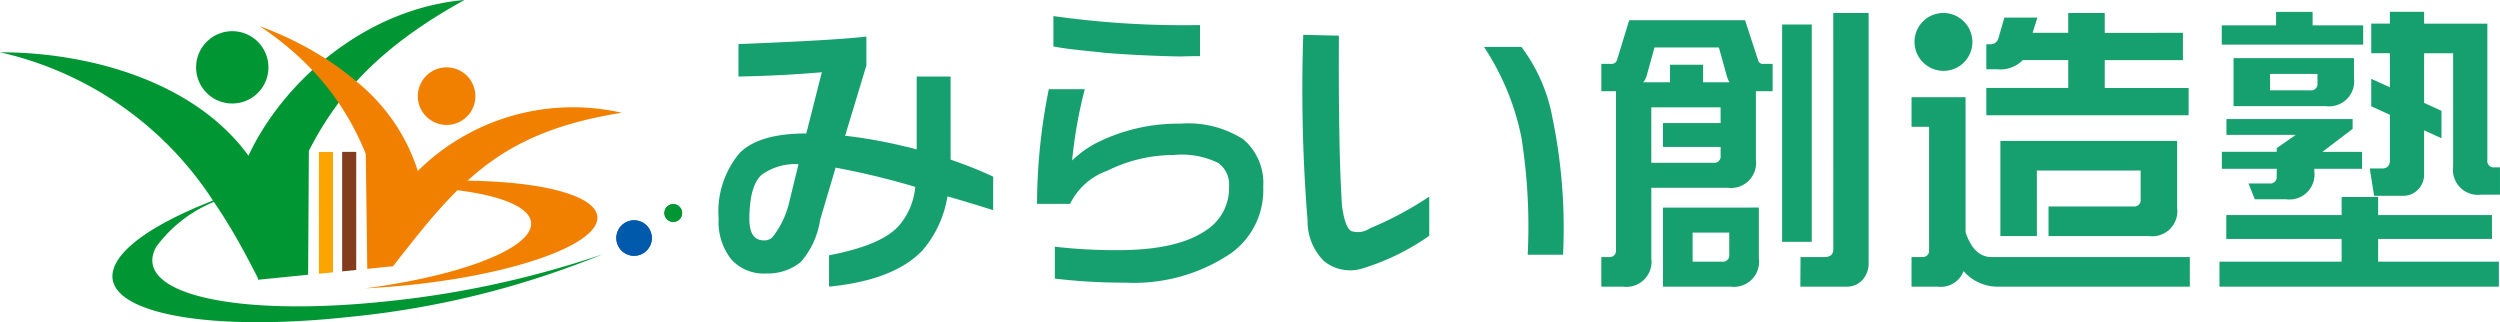<svg xmlns="http://www.w3.org/2000/svg" width="166.9" height="21.511" viewBox="0 0 166.9 21.511"><g transform="translate(0 0)"><g transform="translate(47.976 0.791)"><path d="M747.92,420.918h-2.264v4.874a6.136,6.136,0,0,0-.729-.192,32.831,32.831,0,0,0-4.049-.729l1.4-4.625a.057.057,0,0,1,.019-.038v-1.957q-2.149.25-8.539.5v2.168q2.955-.057,5.565-.287l-1.036,4.087q-3.128,0-4.433,1.286a6.058,6.058,0,0,0-1.42,4.395,4.034,4.034,0,0,0,.845,2.725,2.912,2.912,0,0,0,2.341.941,3.477,3.477,0,0,0,2.3-.768,5.467,5.467,0,0,0,1.286-2.8L740.244,427a51.767,51.767,0,0,1,5.316,1.285,4.587,4.587,0,0,1-1.056,2.552q-1.151,1.344-4.7,2.015v2.092q4.336-.422,6.237-2.418a7.288,7.288,0,0,0,1.67-3.608q1.4.4,3.051.921V427.6a27.97,27.97,0,0,0-2.84-1.132Zm-10.8,8.5a5.968,5.968,0,0,1-1.075,2.207.731.731,0,0,1-.6.23q-.941,0-.959-1.381,0-2.3.844-3.013a3.82,3.82,0,0,1,2.437-.691Z" transform="translate(-732.434 -416.6)" fill="#16a070"/><path d="M789.306,428.713a6.832,6.832,0,0,0-4.2-1.036,12.13,12.13,0,0,0-5.392,1.19,6.916,6.916,0,0,0-1.823,1.266,30.909,30.909,0,0,1,.844-4.759h-2.4a39.119,39.119,0,0,0-.787,7.657h2.207a4.377,4.377,0,0,1,2.475-2.207,9.984,9.984,0,0,1,4.452-1.056,5.533,5.533,0,0,1,2.975.537,1.782,1.782,0,0,1,.71,1.592,3.332,3.332,0,0,1-1.535,2.9q-1.919,1.325-5.872,1.324a35.338,35.338,0,0,1-4.222-.23v2.13a39.136,39.136,0,0,0,4.7.269,11.568,11.568,0,0,0,7.081-1.977,5.189,5.189,0,0,0,2.13-4.433A3.814,3.814,0,0,0,789.306,428.713Z" transform="translate(-754.292 -420.212)" fill="#16a070"/><path d="M816,430.932a1.432,1.432,0,0,1-1.228.192q-.423-.192-.634-1.651-.249-3.646-.211-11.4l-2.38-.058a109.786,109.786,0,0,0,.288,12.4,3.76,3.76,0,0,0,1.094,2.706,2.777,2.777,0,0,0,2.667.46,15.686,15.686,0,0,0,4.362-2.148v-2.618A22.584,22.584,0,0,1,816,430.932Z" transform="translate(-772.518 -416.482)" fill="#16a070"/><path d="M945.42,415.805h-3.377v-.9h-2.437v.9h-3.627v1.286h9.441Z" transform="translate(-835.63 -414.903)" fill="#16a070"/><path d="M780.99,417.905l-.026.01c1.686.145,3.535.229,5.272.265.422-.016.856-.026,1.317-.026v-2.073a61.975,61.975,0,0,1-9.787-.6v2.029c.311.056.636.108.984.157C779.486,417.755,780.229,417.834,780.99,417.905Z" transform="translate(-755.417 -415.199)" fill="#16a070"/><path d="M860.314,441.411v5.277h4.518a1.673,1.673,0,0,0,1.881-1.88v-3.4Zm4.423,3.128a.424.424,0,0,1-.48.48h-1.967V443.08h2.446Z" transform="translate(-797.268 -428.342)" fill="#16a070"/><path d="M939.644,433.241a.424.424,0,0,1-.48.48h-1.4l.422,1.056h2.092a1.672,1.672,0,0,0,1.88-1.88v-.154h3.186V431.61H942.7l2.015-1.535v-.653h-8.424v1.055h4.625l-1.266.883v.249h-3.665v1.132h3.665Z" transform="translate(-835.63 -422.264)" fill="#16a070"/><path d="M937.574,424.375h6.16a1.673,1.673,0,0,0,1.881-1.881V421.17h-8.041Zm2.437-2.15h3.166v.614a.424.424,0,0,1-.48.48h-2.686Z" transform="translate(-836.439 -418.08)" fill="#16a070"/><path d="M917.6,420.067H912v-1.861h5.22v-1.823H912v-1.324H909.56v1.324h-2.38l.326-1.017H905.3l-.4,1.381a.539.539,0,0,1-.557.4h-.249v1.669h.71a2.112,2.112,0,0,0,1.727-.614h3.032v1.861h-5.469v1.823H917.6Z" transform="translate(-819.463 -414.982)" fill="#16a070"/><path d="M908.436,434.357h6.928v1.919a.424.424,0,0,1-.48.48h-5.67v1.977h6.706a1.673,1.673,0,0,0,1.88-1.881v-4.471H906v6.352h2.437Z" transform="translate(-820.431 -423.764)" fill="#16a070"/><path d="M895.194,418.562l.038.028a1.927,1.927,0,0,0,2.4-3,1.879,1.879,0,0,0-.174-.146,1.927,1.927,0,1,0-2.263,3.119Z" transform="translate(-814.538 -414.982)" fill="#16a070"/><path d="M838.57,419.652h-2.495a17.081,17.081,0,0,1,2.495,6.026,38.034,38.034,0,0,1,.422,7.849h2.36a36.4,36.4,0,0,0-.71-9.154A11.163,11.163,0,0,0,838.57,419.652Z" transform="translate(-784.979 -417.311)" fill="#16a070"/><path d="M946.26,442.773h7.6V441.18h-7.6v-1.209h-2.437v1.209h-7.7v1.593h7.7v1.516h-8.156v1.67H954.32v-1.67h-8.06Z" transform="translate(-835.472 -427.612)" fill="#16a070"/><path d="M862.422,418.68l-.863-2.648h-7.734l-.806,2.629a.383.383,0,0,1-.422.288h-.634v1.823h.979v10.593a.424.424,0,0,1-.48.48h-.5v1.976h1.459a1.673,1.673,0,0,0,1.88-1.88V427.22h5.1a1.672,1.672,0,0,0,1.881-1.88v-4.567H863.4v-1.823h-.614A.327.327,0,0,1,862.422,418.68Zm-2.495,4.222H856.08v1.593h3.847v.576a.424.424,0,0,1-.48.48H855.3v-3.7h4.625Zm-1.17-2.725v-1.17h-2.207v1.17h-1.785a1.4,1.4,0,0,0,.211-.384l.537-1.938h4.3l.537,1.938a1.683,1.683,0,0,0,.173.384Z" transform="translate(-793.035 -415.475)" fill="#16a070"/><path d="M897.579,435.483v-9.02h-3.608v1.976h1.17v8.214a.424.424,0,0,1-.48.48h-.691v1.976H895.7a1.629,1.629,0,0,0,1.746-1.036,3.018,3.018,0,0,0,2.13,1.036h12.973v-1.976H899.229Q898.116,437.076,897.579,435.483Z" transform="translate(-814.333 -420.764)" fill="#16a070"/><path d="M881.113,430.814a.621.621,0,0,1-.115.384.641.641,0,0,1-.422.153h-1.651l-.012,1.976h3.1a1.37,1.37,0,0,0,1.075-.48,1.654,1.654,0,0,0,.384-.979V415.059h-2.361Z" transform="translate(-806.698 -414.982)" fill="#16a070"/><path d="M963.874,424.8V415.69h-4.222V414.9h-2.284v.787h-1.247v1.977h1.247v2.277l-1.247-.567v1.834l1.247.567v3.083a.566.566,0,0,1-.115.347.532.532,0,0,1-.384.154h-.844l.287,1.823h1.958a1.331,1.331,0,0,0,1.017-.46,1.383,1.383,0,0,0,.364-.921v-2.987l1.161.528V421.51l-1.161-.528v-3.315h1.938v7.561a1.672,1.672,0,0,0,1.88,1.88h1.247v-1.823h-.364A.424.424,0,0,1,963.874,424.8Z" transform="translate(-845.794 -414.903)" fill="#16a070"/><rect width="1.977" height="14.508" transform="translate(70.999 0.845)" fill="#16a070"/></g><path d="M719.363,445.428a1.184,1.184,0,1,0-.711-1.516A1.184,1.184,0,0,0,719.363,445.428Z" transform="translate(-677.434 -428.422)" fill="#0057aa"/><path d="M725.48,442.094a.592.592,0,1,0-.356-.758A.592.592,0,0,0,725.48,442.094Z" transform="translate(-680.734 -427.315)" fill="#009633"/><path d="M649.34,426.69c-3.313,1.289-5.69,2.747-6.456,4.143-1.715,3.123,5.271,4.743,15.6,3.618a59.984,59.984,0,0,0,16.887-4.185,65.126,65.126,0,0,1-14.221,3.127c-10.332,1.126-17.318-.495-15.6-3.618a9.033,9.033,0,0,1,3.85-3q.667.981,1.27,2.01c.569.967,1.1,1.962,1.612,2.975l.058.124.006.09,3.345-.335.049-8.271c1.987-3.889,4.807-6.984,10.391-10.073-6.773.61-12.2,5.614-14.424,10.4-3.513-4.862-10.452-6.907-16.588-6.907A22.98,22.98,0,0,1,649.34,426.69Z" transform="translate(-635.12 -413.298)" fill="#009633"/><path d="M678.306,442l.94-.094v-8.04h-.94Z" transform="translate(-657.015 -423.723)" fill="#fca400"/><path d="M664.09,422.348a2.414,2.414,0,1,0-2.415-2.414A2.414,2.414,0,0,0,664.09,422.348Z" transform="translate(-648.583 -415.438)" fill="#009633"/><path d="M691.813,423.686a1.922,1.922,0,1,0,2.461-1.154A1.923,1.923,0,0,0,691.813,423.686Z" transform="translate(-663.805 -417.921)" fill="#f28000"/><path d="M682.392,441.746l-.94.094v-7.979h.94Z" transform="translate(-658.61 -423.723)" fill="#833d1e"/><path d="M677.373,425.367l.029,2.157.072,5.52,1.643-.165h.009l.068-.007.012-.017c.67-.858,1.3-1.661,1.915-2.412a34.569,34.569,0,0,1,2.373-2.649c2.924.368,4.824,1.129,4.917,2.159.152,1.7-4.636,3.545-11.051,4.389q1.085-.053,2.216-.153c7.491-.672,13.428-2.747,13.258-4.633-.128-1.424-3.7-2.333-8.665-2.4,2.493-2.263,5.416-3.755,10.293-4.534a14.733,14.733,0,0,0-13.614,3.885,12.57,12.57,0,0,0-4.095-5.97,18.973,18.973,0,0,0-2.057-1.521,22.054,22.054,0,0,0-4.4-2.168,20.047,20.047,0,0,1,3.515,2.932,17.4,17.4,0,0,1,1.756,2.185A18.049,18.049,0,0,1,677.373,425.367Z" transform="translate(-652.955 -415.095)" fill="#f28000"/><path d="M725.882,440.98a.592.592,0,1,0,.356.759A.593.593,0,0,0,725.882,440.98Z" transform="translate(-680.734 -427.315)" fill="#009633"/><path d="M720.168,443.2a1.184,1.184,0,1,0,.711,1.516A1.185,1.185,0,0,0,720.168,443.2Z" transform="translate(-677.434 -428.422)" fill="#0059aa"/></g></svg>